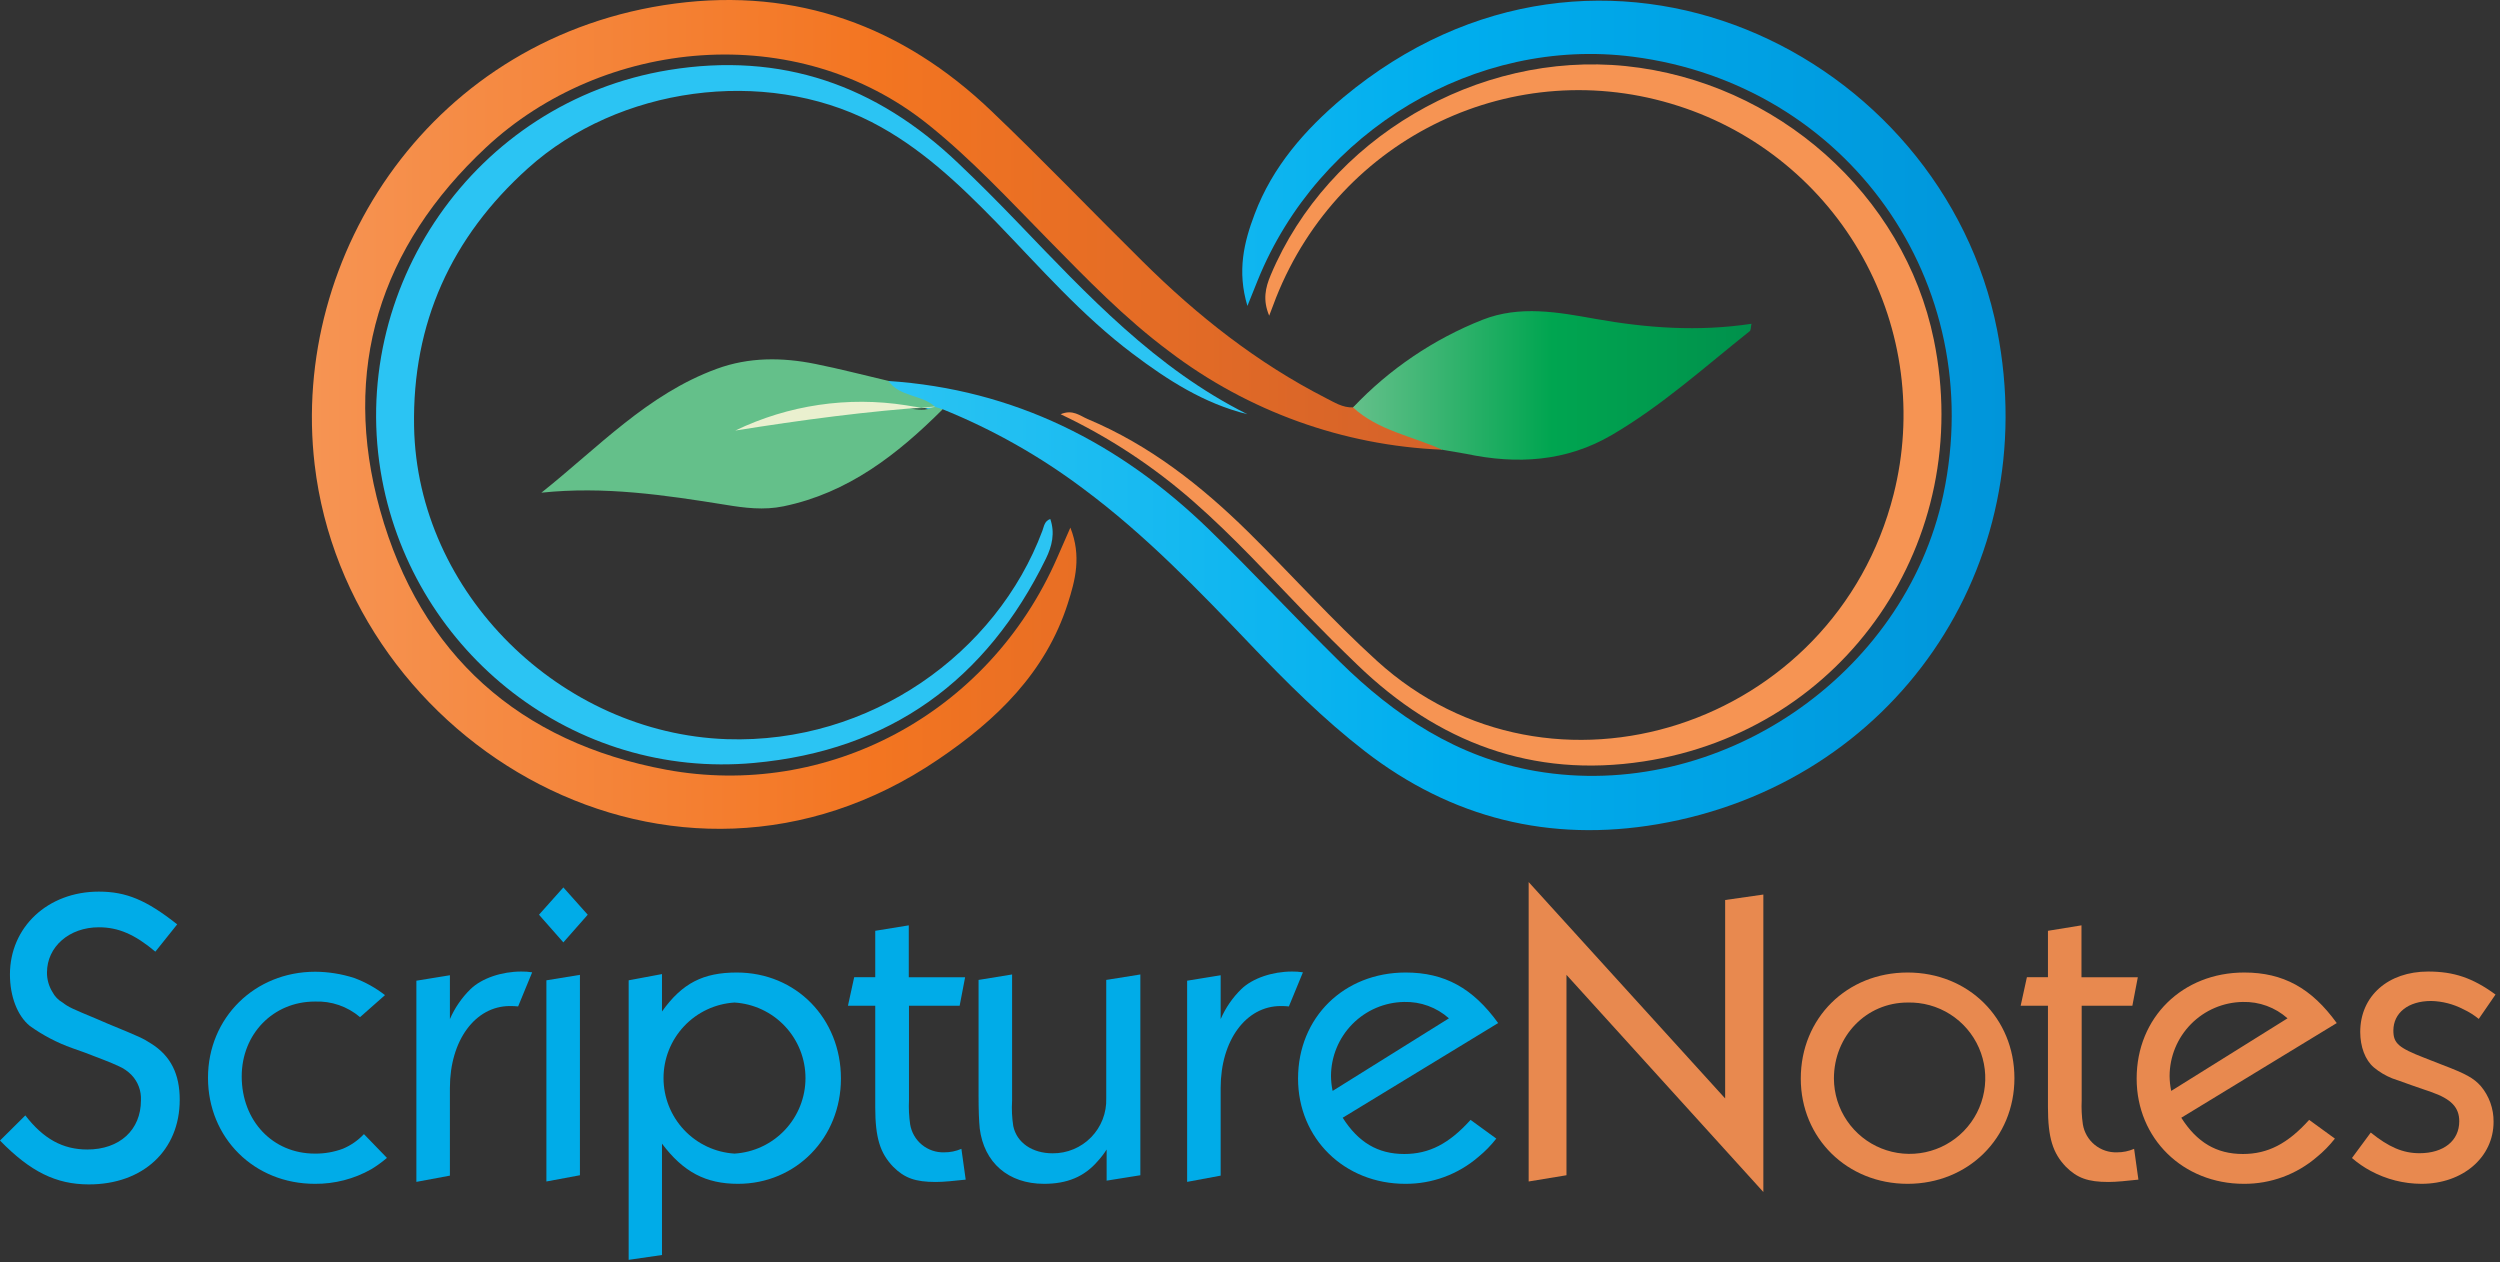 <svg width="513" height="259" viewBox="0 0 513 259" fill="none" xmlns="http://www.w3.org/2000/svg">
<rect x="0" y="0" width="513" height="259" fill="#333333" stroke="none"/>
<path d="M182.209 78.169C208.119 79.879 229.769 90.859 248.149 108.709C257.229 117.529 265.839 126.829 274.849 135.709C286.179 146.869 299.029 155.439 315.099 158.219C352.559 164.699 390.849 138.759 398.769 101.499C408.009 58.009 379.169 17.319 335.079 11.639C302.849 7.479 270.549 26.719 258.079 57.529C257.489 58.979 256.919 60.429 255.969 62.779C253.819 55.609 255.269 49.699 257.439 43.969C261.109 34.219 267.759 26.619 275.639 19.999C328.419 -23.951 398.639 10.829 409.819 67.769C419.329 116.289 388.619 160.849 340.129 169.129C318.059 172.899 297.859 167.929 280.039 154.129C271.579 147.579 264.039 140.059 256.669 132.339C245.859 121.009 234.999 109.739 222.359 100.339C213.451 93.631 203.701 88.121 193.359 83.949C192.77 84.116 192.162 84.203 191.549 84.209C191.122 84.155 190.702 84.051 190.299 83.899C188.232 83.291 186.224 82.498 184.299 81.529C183.069 80.999 180.879 80.599 182.209 78.169Z" fill="url(#paint0_linear_616_27)"/>
<path d="M295.909 92.279C275.648 91.435 256.131 84.41 239.979 72.149C230.839 65.359 222.979 57.209 215.059 49.149C207.139 41.089 199.429 32.759 190.559 25.629C163.369 3.749 123.689 7.899 99.749 30.239C77.929 50.599 69.959 75.859 77.999 104.699C86.269 134.349 106.629 152.399 136.789 157.959C169.379 163.959 202.789 146.829 216.929 114.459L219.639 108.269C221.959 114.119 220.639 119.079 219.109 123.849C214.559 138.049 204.429 147.789 192.499 155.849C138.229 192.699 71.339 152.789 64.569 95.349C59.479 52.159 88.879 7.259 138.509 0.729C163.509 -2.561 185.219 5.379 203.379 22.729C213.989 32.849 224.129 43.449 234.549 53.729C245.729 64.809 257.979 74.479 272.059 81.679C273.829 82.579 275.529 83.679 277.639 83.599C277.819 83.424 278.033 83.288 278.268 83.198C278.502 83.109 278.752 83.068 279.003 83.079C279.254 83.089 279.5 83.15 279.726 83.258C279.952 83.367 280.154 83.52 280.319 83.709C283.619 86.499 287.819 87.149 291.619 88.709C293.369 89.489 295.639 89.689 295.909 92.279Z" fill="url(#paint1_linear_616_27)"/>
<path d="M217.639 84.999C220.129 83.929 221.639 85.349 223.209 85.999C235.839 91.309 246.399 99.579 256.089 109.109C264.989 117.879 273.299 127.219 282.569 135.629C318.329 168.109 376.459 149.209 388.569 101.439C392.723 85.033 390.471 67.662 382.271 52.858C374.071 38.054 360.54 26.93 344.429 21.749C310.889 10.899 275.009 27.999 261.859 61.049C261.439 62.099 261.049 63.169 260.439 64.779C259.079 61.529 259.659 59.049 260.749 56.449C272.519 28.449 303.099 10.449 333.619 13.559C364.619 16.759 390.719 39.949 396.819 69.689C405.289 110.949 378.659 149.889 337.299 156.239C314.449 159.749 294.989 152.309 278.539 136.429C274.939 132.962 271.396 129.435 267.909 125.849C260.379 118.079 253.079 110.069 244.909 102.919C236.697 95.705 227.519 89.674 217.639 84.999Z" fill="url(#paint2_linear_616_27)"/>
<path d="M255.959 84.998C247.069 82.798 239.599 77.998 232.429 72.588C221.989 64.748 213.429 54.888 204.429 45.588C196.729 37.698 188.769 30.128 178.839 25.038C156.749 13.718 126.939 17.798 108.359 34.508C92.569 48.698 84.589 66.338 84.969 87.508C85.579 121.698 115.069 150.508 149.129 151.678C178.559 152.678 204.499 134.058 213.899 108.908C214.229 108.028 214.319 106.908 215.519 106.498C216.519 109.388 215.869 112.078 214.629 114.618C202.409 139.618 182.629 154.018 154.699 156.558C117.699 159.938 85.079 133.978 78.399 98.368C71.079 59.368 97.349 20.898 137.249 14.368C160.379 10.598 179.849 17.488 196.589 33.448C200.809 37.448 204.909 41.578 208.949 45.778C223.139 60.538 237.119 75.588 255.959 84.998Z" fill="url(#paint3_linear_616_27)"/>
<path d="M295.909 92.279C289.779 89.479 282.839 88.379 277.639 83.609C285.085 75.738 294.164 69.594 304.239 65.609C311.899 62.609 319.699 64.059 327.399 65.439C337.949 67.319 348.509 68.089 359.399 66.439C359.249 67.129 359.309 67.749 359.039 67.959C349.799 75.299 341.039 83.239 330.779 89.239C321.369 94.759 311.289 95.329 300.849 93.129C299.189 92.859 297.539 92.579 295.909 92.279Z" fill="url(#paint4_linear_616_27)"/>
<path d="M191.719 83.439L193.439 83.989C184.149 93.259 174.029 101.169 160.749 103.899C156.749 104.729 152.749 104.229 148.849 103.579C136.419 101.579 123.969 99.739 111.089 101.099C122.709 91.869 132.849 80.879 147.089 75.679C153.679 73.259 160.509 73.309 167.299 74.679C172.299 75.679 177.299 76.989 182.299 78.159C184.619 81.509 189.139 80.909 191.909 83.489C185.529 84.549 179.129 82.839 172.689 83.829C166.079 84.829 159.549 86.109 153.049 87.579C164.049 84.969 175.049 82.459 186.479 83.819C188.149 83.999 190.009 84.409 191.719 83.439Z" fill="url(#paint5_linear_616_27)"/>
<path d="M191.719 83.439C178.019 84.349 164.439 86.189 150.879 88.349C161.768 83.099 173.997 81.293 185.939 83.168C187.939 83.478 189.829 83.969 191.829 83.499L191.719 83.439Z" fill="#EAF0CF"/>
<path d="M0 234.04C6.24 240.44 11.52 243.04 18.24 243.04C29.36 243.04 36.88 236.04 36.88 225.68C36.88 220.4 35.04 216.68 31.04 214.16C29.28 213.04 28.96 212.88 22.16 210.08L19.84 209.08C14.84 207 14.08 206.68 12.84 205.72C11.955 205.213 11.233 204.464 10.76 203.56C10.018 202.358 9.63 200.972 9.64 199.56C9.64 194.28 14.2 190.28 20.28 190.28C24.28 190.28 27.64 191.72 31.88 195.28L36.36 189.68C30.04 184.68 25.88 182.96 20.28 182.96C9.8 182.96 2.04 190.24 2.04 199.96C2.04 204.44 3.56 208.44 6.12 210.52C8.798 212.442 11.733 213.977 14.84 215.08L17.32 215.96C19.96 216.96 23 218.12 24.32 218.76C25.326 219.19 26.237 219.816 27 220.6C27.657 221.29 28.166 222.108 28.497 223.002C28.827 223.896 28.971 224.848 28.92 225.8C28.92 231.88 24.52 235.88 17.92 235.88C12.92 235.88 8.92 233.72 5.2 228.88L0 234.04Z" fill="#00ACE8"/>
<path d="M79 204.2C77.087 202.709 74.955 201.522 72.68 200.68C70.094 199.847 67.396 199.415 64.68 199.4C52.28 199.4 42.68 208.84 42.68 221.16C42.68 233.48 52.12 242.92 64.6 242.92C68.663 242.957 72.664 241.922 76.2 239.92C77.325 239.23 78.394 238.454 79.4 237.6L74.68 232.72C73.467 234.012 71.995 235.035 70.36 235.72C68.518 236.405 66.565 236.745 64.6 236.72C55.96 236.72 49.6 230 49.6 220.88C49.6 212.16 56.08 205.52 64.6 205.52C67.986 205.377 71.301 206.52 73.88 208.72L79 204.2Z" fill="#00ACE8"/>
<path d="M92.32 241.16V223.24C92.32 213.48 97.52 206.44 104.64 206.44C105.201 206.435 105.762 206.462 106.32 206.52L109.2 199.52C108.459 199.402 107.71 199.349 106.96 199.36C102.96 199.36 98.88 200.72 96.56 202.96C94.76 204.718 93.32 206.811 92.32 209.12V200.12L85.44 201.24V242.52L92.32 241.24V241.16Z" fill="#00ACE8"/>
<path d="M119 241.16V200.04L112.12 201.16V242.44L119 241.16ZM115.6 193.38L120.6 187.7L115.6 182.1L110.6 187.7L115.6 193.38Z" fill="#00ACE8"/>
<path d="M135.84 257.48V234.68C140.24 240.52 144.84 242.92 151.44 242.92C163.36 242.92 172.56 233.48 172.56 221.32C172.56 209 163.36 199.56 151.2 199.56C144.32 199.56 140 201.72 135.84 207.56V199.88L129 201.16V258.52L135.88 257.52L135.84 257.48ZM150.72 205.72C154.664 205.966 158.366 207.705 161.073 210.585C163.779 213.465 165.285 217.268 165.285 221.22C165.285 225.172 163.779 228.975 161.073 231.855C158.366 234.735 154.664 236.475 150.72 236.72C146.776 236.475 143.074 234.735 140.367 231.855C137.661 228.975 136.155 225.172 136.155 221.22C136.155 217.268 137.661 213.465 140.367 210.585C143.074 207.705 146.776 205.966 150.72 205.72Z" fill="#00ACE8"/>
<path d="M179.6 206.38V227.18C179.6 233.5 180.6 236.62 183.28 239.42C185.6 241.74 187.84 242.54 192 242.54C193.76 242.54 195.84 242.3 198.16 242.06L197.28 235.74C196.17 236.224 194.971 236.469 193.76 236.46C192.092 236.515 190.462 235.961 189.173 234.901C187.885 233.841 187.027 232.347 186.76 230.7C186.529 229.084 186.448 227.45 186.52 225.82V206.38H196.92L198.04 200.54H186.48V189.88L179.6 191V200.52H175.28L174 206.38H179.6Z" fill="#00ACE8"/>
<path d="M227 242.28L234 241.16V199.96L227 201.08V225.38C227.048 226.851 226.799 228.316 226.267 229.688C225.735 231.06 224.931 232.311 223.904 233.364C222.876 234.418 221.647 235.253 220.288 235.819C218.93 236.386 217.471 236.672 216 236.66C211.84 236.66 208.64 234.5 207.92 231.06C207.656 229.34 207.576 227.597 207.68 225.86V199.96L200.8 201.08V224.68C200.8 227.8 200.88 229.96 201.04 231.56C201.92 238.56 206.88 242.92 214.24 242.92C218.96 242.92 222.48 241.48 225.24 238.28C225.924 237.537 226.54 236.734 227.08 235.88V242.28H227Z" fill="#00ACE8"/>
<path d="M250.48 241.16V223.24C250.48 213.48 255.68 206.44 262.8 206.44C263.361 206.435 263.922 206.462 264.48 206.52L267.36 199.52C266.619 199.402 265.87 199.349 265.12 199.36C261.12 199.36 257.04 200.72 254.72 202.96C252.92 204.718 251.48 206.811 250.48 209.12V200.12L243.6 201.24V242.52L250.48 241.24V241.16Z" fill="#00ACE8"/>
<path d="M307.44 209.96C302.24 202.76 296.44 199.56 288.44 199.56C275.8 199.56 266.36 208.76 266.36 221.32C266.36 233.64 275.88 242.92 288.36 242.92C293.863 242.955 299.192 240.994 303.36 237.4C304.723 236.288 305.957 235.027 307.04 233.64L301.76 229.8C297.36 234.68 293.28 236.8 288.16 236.8C282.72 236.8 278.72 234.4 275.52 229.36L307.44 209.92V209.96ZM273.44 223.8C273.237 222.813 273.13 221.808 273.12 220.8C273.132 216.807 274.711 212.978 277.515 210.136C280.32 207.294 284.127 205.666 288.12 205.6C291.503 205.507 294.793 206.709 297.32 208.96L273.48 223.84L273.44 223.8Z" fill="#00ACE8"/>
<path d="M321.44 241.16V200.04L361.84 244.6V183.56L354 184.68V225.4L313.68 181V242.44L321.44 241.16Z" fill="#E8894F"/>
<path d="M369.52 221.32C369.52 233.56 379.04 242.92 391.44 242.92C403.84 242.92 413.36 233.56 413.36 221.24C413.36 208.92 403.92 199.56 391.44 199.56C378.96 199.56 369.52 208.92 369.52 221.32ZM391.44 205.72C394.525 205.639 397.564 206.478 400.169 208.131C402.775 209.784 404.829 212.176 406.07 215.001C407.31 217.827 407.681 220.958 407.134 223.995C406.588 227.032 405.149 229.837 403.001 232.053C400.854 234.269 398.095 235.795 395.076 236.436C392.058 237.077 388.917 236.804 386.054 235.653C383.191 234.501 380.736 232.523 379.003 229.97C377.269 227.417 376.335 224.406 376.32 221.32C376.32 212.6 382.96 205.72 391.44 205.72Z" fill="#E8894F"/>
<path d="M420.24 206.38V227.18C420.24 233.5 421.24 236.62 423.92 239.42C426.24 241.74 428.48 242.54 432.64 242.54C434.4 242.54 436.48 242.3 438.8 242.06L437.92 235.74C436.81 236.224 435.611 236.469 434.4 236.46C432.732 236.515 431.102 235.961 429.813 234.901C428.525 233.841 427.667 232.347 427.4 230.7C427.169 229.084 427.088 227.45 427.16 225.82V206.38H437.56L438.68 200.54H427.12V189.88L420.24 191V200.52H415.92L414.64 206.38H420.24Z" fill="#E8894F"/>
<path d="M479.52 209.96C474.32 202.76 468.52 199.56 460.52 199.56C447.88 199.56 438.44 208.76 438.44 221.32C438.44 233.64 447.96 242.92 460.44 242.92C465.943 242.955 471.272 240.994 475.44 237.4C476.803 236.288 478.037 235.027 479.12 233.64L473.84 229.8C469.44 234.68 465.36 236.8 460.24 236.8C454.8 236.8 450.8 234.4 447.6 229.36L479.52 209.92V209.96ZM445.52 223.8C445.317 222.813 445.21 221.808 445.2 220.8C445.213 216.807 446.791 212.978 449.595 210.136C452.4 207.294 456.208 205.666 460.2 205.6C463.583 205.507 466.873 206.709 469.4 208.96L445.56 223.84L445.52 223.8Z" fill="#E8894F"/>
<path d="M482.64 237.64C483.817 238.661 485.105 239.547 486.48 240.28C489.677 242.002 493.249 242.909 496.88 242.92C505.36 242.92 511.68 237.48 511.68 230.2C511.714 227.509 510.777 224.896 509.04 222.84C507.6 221.24 506.04 220.36 501.2 218.52L497.52 217.08C492.16 215 491.12 214.08 491.12 211.48C491.12 207.88 494.12 205.4 498.88 205.4C501.166 205.454 503.409 206.029 505.44 207.08C506.585 207.613 507.659 208.285 508.64 209.08L512.08 204.08C507.36 200.64 503.52 199.36 498.24 199.36C490.08 199.36 484.32 204.36 484.32 211.76C484.32 214.76 485.32 217.52 487.12 219.04C488.25 219.977 489.518 220.732 490.88 221.28C491.68 221.52 492.88 222 494.72 222.64L498.88 224.08C503.04 225.52 504.64 227.28 504.64 230.08C504.64 234.08 501.44 236.64 496.48 236.64C493.04 236.64 490.16 235.36 486.48 232.4L482.64 237.6V237.64Z" fill="#E8894F"/>
<defs>
<linearGradient id="paint0_linear_616_27" x1="181.799" y1="85.279" x2="411.579" y2="85.279" gradientUnits="userSpaceOnUse">
<stop stop-color="#2BC4F3"/>
<stop offset="0.5" stop-color="#00AEEE"/>
<stop offset="1" stop-color="#0095DA"/>
</linearGradient>
<linearGradient id="paint1_linear_616_27" x1="63.999" y1="85.059" x2="295.909" y2="85.059" gradientUnits="userSpaceOnUse">
<stop stop-color="#F69453"/>
<stop offset="0.5" stop-color="#F37521"/>
<stop offset="1" stop-color="#D4622A"/>
</linearGradient>
<linearGradient id="paint2_linear_616_27" x1="47395.4" y1="12264.8" x2="80064.3" y2="12264.8" gradientUnits="userSpaceOnUse">
<stop stop-color="#F69453"/>
<stop offset="0.5" stop-color="#F37521"/>
<stop offset="1" stop-color="#D4622A"/>
</linearGradient>
<linearGradient id="paint3_linear_616_27" x1="21626" y1="12226.2" x2="53590.7" y2="12226.2" gradientUnits="userSpaceOnUse">
<stop stop-color="#2BC4F3"/>
<stop offset="0.5" stop-color="#00AEEE"/>
<stop offset="1" stop-color="#0095DA"/>
</linearGradient>
<linearGradient id="paint4_linear_616_27" x1="277.639" y1="79.149" x2="359.359" y2="79.149" gradientUnits="userSpaceOnUse">
<stop stop-color="#64C08A"/>
<stop offset="0.5" stop-color="#00A550"/>
<stop offset="1" stop-color="#00914C"/>
</linearGradient>
<linearGradient id="paint5_linear_616_27" x1="12830" y1="2798.25" x2="19611.6" y2="2798.25" gradientUnits="userSpaceOnUse">
<stop stop-color="#64C08A"/>
<stop offset="0.5" stop-color="#00A550"/>
<stop offset="1" stop-color="#00914C"/>
</linearGradient>
</defs>
</svg>
